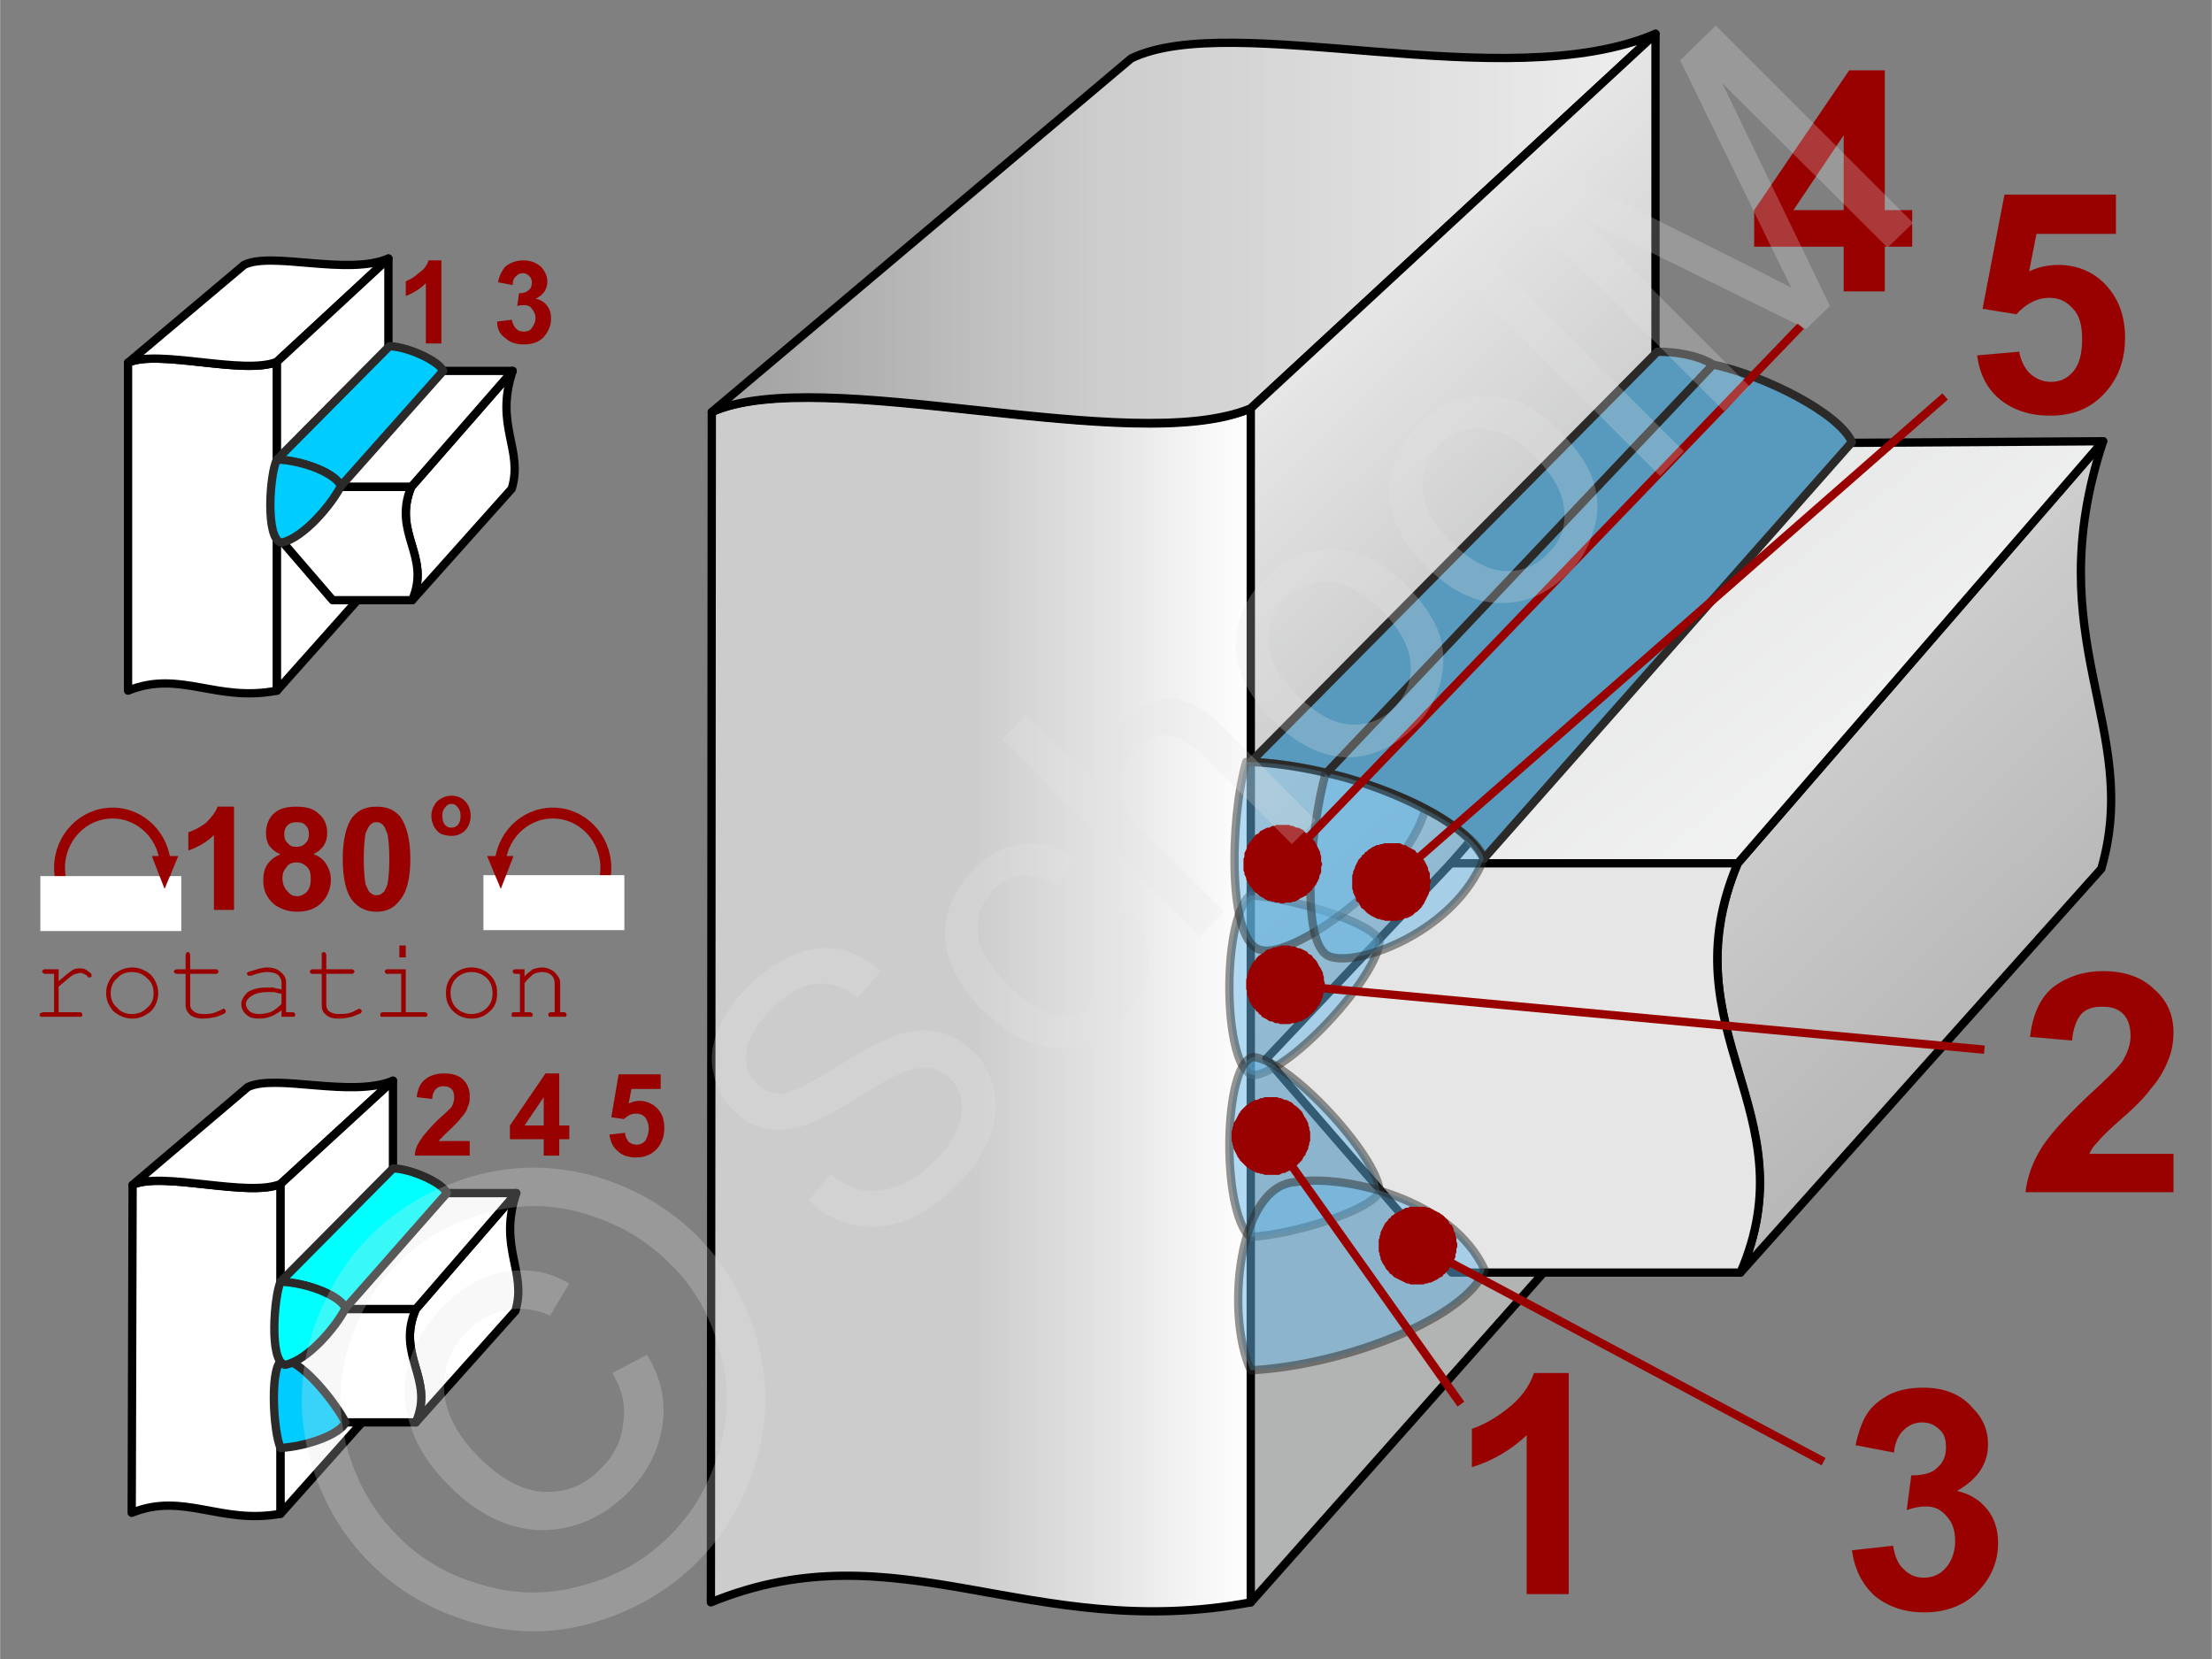<svg xmlns="http://www.w3.org/2000/svg" width="240px" height="180px" style="shape-rendering:geometricPrecision;text-rendering:geometricPrecision;image-rendering:optimizeQuality;fill-rule:evenodd;clip-rule:evenodd" viewBox="0 0 2421 1816" xmlns:xlink="http://www.w3.org/1999/xlink"><rect x="0" y="0" width="2421" height="1816" fill="#808080" stroke="none"/><defs><clipPath id="id0"><path d="M1369 447l443 -410c-164,70 -463,-27 -574,27l-459 387c119,-54 459,50 590,-4z"/></clipPath><linearGradient id="id1" gradientUnits="userSpaceOnUse" x1="1875.57" y1="814.08" x2="1253.26" y2="178.962"><stop offset="0" style="stop-opacity:1;stop-color:#b2b3b3"/><stop offset="1" style="stop-opacity:1;stop-color:#fefefe"/></linearGradient><linearGradient id="id2" gradientUnits="userSpaceOnUse" x1="1368.6" y1="767.781" x2="1063.35" y2="767.781"><stop offset="0" style="stop-opacity:1;stop-color:white"/><stop offset="0.471" style="stop-opacity:1;stop-color:#e6e6e6"/><stop offset="1" style="stop-opacity:1;stop-color:#ccc"/></linearGradient><linearGradient id="id3" gradientUnits="userSpaceOnUse" x1="1624.82" y1="214.251" x2="2331.3" y2="1113.19"><stop offset="0" style="stop-opacity:1;stop-color:#d9dada"/><stop offset="1" style="stop-opacity:1;stop-color:#fefefe"/></linearGradient><linearGradient id="id4" gradientUnits="userSpaceOnUse" x1="1796.23" y1="429.885" x2="2669.94" y2="1326.81"><stop offset="0" style="stop-opacity:1;stop-color:#e6e6e6"/><stop offset="1" style="stop-opacity:1;stop-color:#999"/></linearGradient></defs><g id="Ebene_x0020_1"><g id="_776445992"><g><g><path d="M140 397l0 359c57,-23 96,13 163,0l0 -360c-35,15 -130,-14 -163,1z" style="fill:#fff;stroke:#000;stroke-width:9.078;stroke-linejoin:round"/><path d="M303 396l122 -113c-45,19 -128,-8 -158,7l-127 107c33,-15 127,14 163,-1z" style="fill:#fff;stroke:#000;stroke-width:9.078;stroke-linejoin:round"/><polygon points="303,756 303,396 425,283 425,619" style="fill:#fff;stroke:#000;stroke-width:9.078;stroke-linejoin:round"/></g><g><path d="M450 533l111 -127c-20,60 12,86 -1,129l-109 122c21,-48 -22,-72 -1,-124z" style="fill:#fff;stroke:#000;stroke-width:9.078;stroke-linejoin:round"/><polygon points="363,533 450,533 561,406 474,406" style="fill:#fff;stroke:#000;stroke-width:9.078;stroke-linejoin:round"/><path d="M451 657l-87 0 -56 -65 55 -59 87 0c-21,51 22,75 1,124z" style="fill:#fff;stroke:#000;stroke-width:9.078;stroke-linejoin:round"/></g></g><g><g><path d="M145 1297l-1 359c57,-23 97,13 163,1l0 -361c-34,15 -129,-14 -162,1z" style="fill:#fff;stroke:#000;stroke-width:9.078;stroke-linejoin:round"/><path d="M307 1296l123 -113c-46,19 -128,-8 -159,7l-126 107c32,-15 126,14 162,-1z" style="fill:#fff;stroke:#000;stroke-width:9.078;stroke-linejoin:round"/><polygon points="307,1657 307,1296 430,1183 430,1519" style="fill:#fff;stroke:#000;stroke-width:9.078;stroke-linejoin:round"/></g><g><path d="M455 1433l110 -127c-20,60 12,86 -1,129l-109 122c21,-48 -22,-72 0,-124z" style="fill:#fff;stroke:#000;stroke-width:9.078;stroke-linejoin:round"/><polygon points="368,1433 455,1433 565,1306 478,1306" style="fill:#fff;stroke:#000;stroke-width:9.078;stroke-linejoin:round"/><path d="M455 1557l-87 0 -56 -65 56 -59 87 0c-22,51 21,76 0,124z" style="fill:#fff;stroke:#000;stroke-width:9.078;stroke-linejoin:round"/></g></g><path d="M373 532c-8,-17 -48,-28 -70,-29l123 -124c18,0 53,15 59,27l-112 126z" style="fill:#0cf;stroke:#2b2a29;stroke-width:9.078;stroke-linecap:round;stroke-linejoin:round"/><path d="M378 1432c-9,-17 -48,-28 -71,-29l123 -124c18,0 54,15 59,27l-111 126z" style="fill:#0ff;stroke:#2b2a29;stroke-width:9.078;stroke-linecap:round;stroke-linejoin:round"/><path d="M378 1557c-6,13 -41,26 -71,28 -8,-16 -13,-96 4,-97 22,4 57,49 67,69z" style="fill:#0cf;stroke:#2b2a29;stroke-width:9.078;stroke-linecap:round;stroke-linejoin:round"/><path d="M373 532c-5,-13 -40,-28 -70,-29 -8,15 -13,88 5,91 24,-5 55,-42 65,-62z" style="fill:#0cf;stroke:#2b2a29;stroke-width:9.078;stroke-linecap:round;stroke-linejoin:round"/><path d="M378 1432c-5,-13 -41,-28 -71,-29 -7,15 -13,88 5,91 25,-5 56,-42 66,-62z" style="fill:#0ff;stroke:#2b2a29;stroke-width:9.078;stroke-linecap:round;stroke-linejoin:round"/><path d="M483 376l-17 0 0 -66c-6,6 -14,11 -22,14l0 -16c4,-2 9,-4 14,-9 6,-4 9,-8 11,-14l14 0 0 91z" style="fill:#900;fill-rule:nonzero"/><path id="1" d="M544 352l16 -2c1,4 2,7 5,10 2,2 5,3 8,3 4,0 7,-1 9,-4 2,-3 4,-6 4,-11 0,-4 -2,-8 -4,-10 -2,-3 -5,-4 -8,-4 -3,0 -5,0 -8,1l2 -14c4,0 8,-1 10,-3 3,-2 4,-5 4,-9 0,-3 -1,-5 -3,-7 -2,-2 -4,-3 -7,-3 -3,0 -5,1 -8,4 -2,2 -3,5 -3,9l-16 -3c1,-6 3,-10 5,-13 2,-4 5,-6 9,-8 4,-2 9,-3 14,-3 8,0 15,3 20,8 4,5 6,10 6,15 0,8 -4,15 -13,19 6,1 10,4 13,8 3,4 4,8 4,14 0,8 -3,14 -8,20 -6,6 -13,8 -22,8 -8,0 -15,-2 -20,-7 -6,-4 -9,-10 -9,-18z" style="fill:#900;fill-rule:nonzero"/><path d="M514 1249l0 16 -60 0c0,-6 2,-11 6,-17 3,-5 10,-13 19,-22 8,-7 13,-12 15,-14 2,-4 3,-7 3,-11 0,-4 -1,-7 -3,-9 -2,-2 -5,-3 -9,-3 -3,0 -6,1 -8,3 -2,2 -4,6 -4,11l-17 -2c1,-9 4,-16 10,-20 5,-4 12,-6 20,-6 9,0 16,2 21,7 5,5 7,11 7,18 0,4 0,8 -2,11 -1,4 -3,8 -7,12 -2,3 -6,7 -11,12 -5,5 -9,8 -10,10 -2,1 -3,3 -4,4l34 0z" style="fill:#900;fill-rule:nonzero"/><path id="1" d="M595 1265l0 -18 -37 0 0 -15 39 -57 15 0 0 57 11 0 0 15 -11 0 0 18 -17 0zm0 -33l0 -31 -21 31 21 0z" style="fill:#900;fill-rule:nonzero"/><path id="2" d="M667 1242l17 -2c0,4 2,7 4,10 3,2 5,3 9,3 3,0 6,-1 9,-4 2,-3 4,-8 4,-14 0,-5 -2,-9 -4,-12 -3,-3 -6,-4 -10,-4 -5,0 -9,2 -13,6l-14 -2 8 -47 46 0 0 16 -32 0 -3 16c4,-2 8,-3 12,-3 7,0 14,3 19,8 6,6 8,13 8,22 0,8 -2,14 -6,20 -6,8 -14,12 -25,12 -8,0 -15,-2 -20,-7 -5,-4 -8,-10 -9,-18z" style="fill:#900;fill-rule:nonzero"/><path d="M256 996l-22 0 0 -82c-8,8 -17,13 -28,17l0 -20c6,-2 12,-5 19,-10 6,-6 11,-12 13,-18l18 0 0 113z" style="fill:#900;fill-rule:nonzero"/><path id="1" d="M307 935c-6,-2 -10,-6 -13,-10 -2,-4 -3,-8 -3,-13 0,-9 3,-16 8,-21 6,-6 15,-8 25,-8 11,0 19,2 25,8 6,5 9,12 9,21 0,5 -1,9 -4,14 -3,4 -7,7 -11,9 6,2 11,6 14,11 3,5 5,10 5,17 0,10 -4,19 -10,25 -7,7 -16,10 -27,10 -10,0 -18,-3 -25,-8 -8,-7 -12,-15 -12,-26 0,-7 1,-12 4,-17 3,-5 8,-9 15,-12zm4 -22c0,4 1,8 4,10 2,3 5,4 9,4 4,0 8,-1 10,-4 3,-2 4,-6 4,-10 0,-4 -1,-7 -4,-10 -2,-2 -5,-3 -9,-3 -5,0 -8,1 -10,3 -3,3 -4,6 -4,10zm-2 48c0,6 2,11 5,14 3,4 6,6 11,6 4,0 8,-2 11,-5 3,-4 4,-8 4,-14 0,-6 -1,-10 -4,-13 -3,-3 -7,-5 -11,-5 -6,0 -10,2 -12,6 -3,3 -4,7 -4,11z" style="fill:#900;fill-rule:nonzero"/><path id="2" d="M412 883c11,0 19,3 26,11 7,10 11,25 11,46 0,22 -4,37 -12,46 -6,8 -14,12 -25,12 -11,0 -20,-4 -27,-13 -6,-8 -10,-23 -10,-45 0,-21 4,-37 11,-46 7,-8 15,-11 26,-11zm0 17c-3,0 -5,1 -7,3 -2,2 -3,5 -5,9 -1,6 -2,15 -2,28 0,13 1,23 2,28 2,4 3,8 5,9 2,2 4,3 7,3 3,0 5,-1 7,-3 2,-1 3,-4 5,-9 1,-5 2,-15 2,-28 0,-13 -1,-22 -2,-27 -2,-5 -3,-8 -5,-10 -2,-2 -4,-3 -7,-3z" style="fill:#900;fill-rule:nonzero"/><path d="M472 893c0,-4 1,-8 3,-11 2,-4 4,-6 8,-8 3,-2 7,-3 11,-3 6,0 11,2 15,6 4,4 6,10 6,16 0,6 -2,12 -6,16 -4,4 -9,6 -15,6 -4,0 -8,-1 -11,-2 -4,-2 -6,-5 -8,-8 -2,-4 -3,-8 -3,-12zm12 0c0,4 1,8 3,10 2,2 4,3 7,3 3,0 5,-1 7,-3 2,-2 3,-6 3,-10 0,-4 -1,-7 -3,-9 -2,-3 -4,-4 -7,-4 -3,0 -5,1 -7,4 -2,2 -3,5 -3,9z" style="fill:#900;fill-rule:nonzero"/><path d="M64 1061l0 13c7,-6 12,-10 15,-12 3,-2 6,-2 9,-2 3,0 6,1 8,3 3,2 4,3 4,4 0,1 0,2 0,2 -1,1 -2,1 -2,1 -1,0 -1,0 -1,0 -1,0 -1,-1 -2,-2 -1,-1 -3,-2 -4,-2 -1,-1 -2,-1 -3,-1 -2,0 -5,1 -8,2 -3,2 -8,6 -16,13l0 28 22 0c2,0 3,0 3,1 1,0 1,1 1,2 0,0 0,1 -1,2 0,0 -1,0 -3,0l-39 0c-1,0 -2,0 -3,0 0,-1 -1,-2 -1,-2 0,-1 1,-2 1,-2 1,0 2,-1 3,-1l12 0 0 -42 -9 0c-2,0 -2,0 -3,-1 -1,0 -1,-1 -1,-2 0,0 0,-1 1,-1 0,-1 1,-1 3,-1l14 0z" style="fill:#900;fill-rule:nonzero"/><path id="1" d="M173 1087c0,8 -3,15 -8,20 -6,5 -13,8 -20,8 -8,0 -15,-3 -21,-8 -5,-6 -8,-12 -8,-20 0,-8 3,-14 8,-20 6,-5 13,-8 21,-8 7,0 14,3 20,8 5,6 8,12 8,20zm-5 0c0,-6 -2,-12 -7,-16 -5,-5 -10,-7 -17,-7 -6,0 -12,2 -16,7 -5,4 -7,10 -7,16 0,6 2,12 7,16 4,5 10,7 16,7 7,0 12,-2 17,-7 5,-4 7,-9 7,-16z" style="fill:#900;fill-rule:nonzero"/><path id="2" d="M208 1061l28 0c1,0 2,0 2,1 1,0 1,1 1,1 0,1 0,2 -1,2 0,1 -1,1 -2,1l-28 0 0 34c0,3 1,5 4,7 2,2 6,3 10,3 4,0 7,0 11,-1 4,-1 7,-3 10,-4 0,0 1,-1 2,-1 0,0 1,1 1,1 1,1 1,1 1,2 0,0 0,1 -1,2 -1,1 -4,2 -9,4 -5,1 -10,2 -15,2 -5,0 -10,-1 -14,-4 -3,-3 -5,-6 -5,-11l0 -34 -9 0c-1,0 -2,0 -3,-1 0,0 -1,-1 -1,-2 0,0 1,-1 1,-1 1,-1 2,-1 3,-1l9 0 0 -15c0,-1 0,-2 1,-3 0,0 1,-1 2,-1 0,0 1,1 1,1 1,1 1,2 1,3l0 15z" style="fill:#900;fill-rule:nonzero"/><path id="3" d="M308 1113l0 -7c-8,6 -16,9 -24,9 -6,0 -11,-1 -14,-4 -4,-3 -6,-7 -6,-12 0,-5 3,-9 7,-13 5,-3 11,-5 20,-5 2,0 5,0 8,0 2,1 5,1 9,2l0 -8c0,-3 -2,-6 -4,-8 -3,-2 -7,-3 -12,-3 -4,0 -9,1 -17,4 -1,0 -2,0 -2,0 -1,0 -1,0 -2,0 0,-1 -1,-2 -1,-2 0,-1 1,-1 1,-2 1,0 3,-1 7,-2 6,-2 11,-3 14,-3 7,0 12,2 15,5 4,3 6,7 6,11l0 33 7 0c1,0 2,0 2,1 1,0 1,1 1,2 0,0 0,1 -1,2 0,0 -1,0 -2,0l-12 0zm0 -25c-3,-1 -5,-1 -8,-2 -3,0 -5,0 -8,0 -8,0 -14,2 -18,5 -3,2 -5,5 -5,8 0,3 2,6 4,8 3,2 6,3 11,3 4,0 8,-1 12,-2 4,-2 8,-5 12,-9l0 -11z" style="fill:#900;fill-rule:nonzero"/><path id="4" d="M357 1061l27 0c2,0 2,0 3,1 0,0 1,1 1,1 0,1 -1,2 -1,2 -1,1 -1,1 -3,1l-27 0 0 34c0,3 1,5 3,7 3,2 6,3 11,3 3,0 7,0 11,-1 4,-1 7,-3 9,-4 1,0 2,-1 2,-1 1,0 1,1 2,1 0,1 1,1 1,2 0,0 -1,1 -1,2 -2,1 -5,2 -10,4 -5,1 -9,2 -14,2 -6,0 -11,-1 -14,-4 -4,-3 -5,-6 -5,-11l0 -34 -10 0c-1,0 -2,0 -2,-1 -1,0 -1,-1 -1,-2 0,0 0,-1 1,-1 0,-1 1,-1 2,-1l10 0 0 -15c0,-1 0,-2 0,-3 1,0 2,-1 2,-1 1,0 2,1 2,1 1,1 1,2 1,3l0 15z" style="fill:#900;fill-rule:nonzero"/><path id="5" d="M444 1035l0 13 -7 0 0 -13 7 0zm0 26l0 47 20 0c1,0 2,0 3,1 0,0 1,1 1,2 0,0 -1,1 -1,2 -1,0 -2,0 -3,0l-45 0c-1,0 -2,0 -2,0 -1,-1 -1,-2 -1,-2 0,-1 0,-2 1,-2 0,-1 1,-1 2,-1l20 0 0 -42 -14 0c-2,0 -3,0 -3,-1 -1,0 -1,-1 -1,-2 0,0 0,-1 1,-1 0,-1 1,-1 3,-1l19 0z" style="fill:#900;fill-rule:nonzero"/><path id="6" d="M544 1087c0,8 -2,15 -8,20 -5,5 -12,8 -20,8 -8,0 -15,-3 -20,-8 -6,-6 -8,-12 -8,-20 0,-8 2,-14 8,-20 5,-5 12,-8 20,-8 8,0 15,3 20,8 6,6 8,12 8,20zm-5 0c0,-6 -2,-12 -6,-16 -5,-5 -11,-7 -17,-7 -6,0 -12,2 -17,7 -4,4 -6,10 -6,16 0,6 2,12 6,16 5,5 11,7 17,7 6,0 12,-2 17,-7 4,-4 6,-9 6,-16z" style="fill:#900;fill-rule:nonzero"/><path id="7" d="M574 1061l0 8c3,-4 7,-6 9,-8 3,-1 7,-2 10,-2 4,0 7,1 11,3 2,1 4,3 6,6 2,2 3,5 3,8l0 32 4 0c1,0 2,0 2,1 1,0 1,1 1,2 0,0 0,1 -1,2 0,0 -1,0 -2,0l-14 0c-1,0 -2,0 -2,0 -1,-1 -1,-2 -1,-2 0,-1 0,-2 1,-2 0,-1 1,-1 2,-1l4 0 0 -31c0,-4 -1,-7 -3,-9 -3,-3 -7,-4 -11,-4 -3,0 -6,1 -9,2 -2,2 -6,5 -10,10l0 32 5 0c2,0 2,0 3,1 1,0 1,1 1,2 0,0 0,1 -1,2 -1,0 -1,0 -3,0l-16 0c-1,0 -2,0 -3,0 0,-1 0,-2 0,-2 0,-1 0,-2 0,-2 1,-1 2,-1 3,-1l6 0 0 -42 -4 0c-2,0 -3,0 -3,-1 -1,0 -1,-1 -1,-2 0,0 0,-1 1,-1 0,-1 1,-1 3,-1l9 0z" style="fill:#900;fill-rule:nonzero"/><g><ellipse cx="123" cy="950" rx="58" ry="60" style="fill:none;stroke:#900;stroke-width:11.913"/><rect x="44" y="959" width="154.261" height="60.148" style="fill:#fff"/><polygon points="180,973 166,937 195,937" style="fill:#900"/></g><g><ellipse cx="605" cy="950" rx="58" ry="60" style="fill:none;stroke:#900;stroke-width:11.913"/><rect x="529" y="958" width="154.261" height="60.148" style="fill:#fff"/><polygon points="548,973 562,937 533,937" style="fill:#900"/></g><g><path d="M779 451l-1 1303c205,-84 349,45 591,0l0 -1307c-126,55 -471,-49 -590,4z" style="fill:url(#id2);stroke:#000;stroke-width:9.078;stroke-linejoin:round"/><g><g style="clip-path:url(#id0)"><polygon points="1812,501 1812,501 1812,10 1812,10" style="fill:#eee"/><polygon id="1" points="1815,501 1807,501 1807,10 1815,10" style="fill:#eee"/><polygon id="2" points="1809,501 1801,501 1801,10 1809,10" style="fill:#eee"/><polygon id="3" points="1804,501 1796,501 1796,10 1804,10" style="fill:#eee"/><polygon id="4" points="1799,501 1791,501 1791,10 1799,10" style="fill:#ededed"/><polygon id="5" points="1793,501 1786,501 1786,10 1793,10" style="fill:#ededed"/><polygon id="6" points="1788,501 1780,501 1780,10 1788,10" style="fill:#ededed"/><polygon id="7" points="1783,501 1775,501 1775,10 1783,10" style="fill:#ececec"/><polygon id="8" points="1778,501 1770,501 1770,10 1778,10" style="fill:#ececec"/><polygon id="9" points="1772,501 1764,501 1764,10 1772,10" style="fill:#ececec"/><polygon id="10" points="1767,501 1759,501 1759,10 1767,10" style="fill:#ececec"/><polygon id="11" points="1762,501 1754,501 1754,10 1762,10" style="fill:#ebebeb"/><polygon id="12" points="1756,501 1748,501 1748,10 1756,10" style="fill:#ebebeb"/><polygon id="13" points="1751,501 1743,501 1743,10 1751,10" style="fill:#ebebeb"/><polygon id="14" points="1746,501 1738,501 1738,10 1746,10" style="fill:#eaeaea"/><polygon id="15" points="1740,501 1732,501 1732,10 1740,10" style="fill:#eaeaea"/><polygon id="16" points="1735,501 1727,501 1727,10 1735,10" style="fill:#eaeaea"/><polygon id="17" points="1730,501 1722,501 1722,10 1730,10" style="fill:#e9e9e9"/><polygon id="18" points="1724,501 1716,501 1716,10 1724,10" style="fill:#e9e9e9"/><polygon id="19" points="1719,501 1711,501 1711,10 1719,10" style="fill:#e9e9e9"/><polygon id="20" points="1714,501 1706,501 1706,10 1714,10" style="fill:#e9e9e9"/><polygon id="21" points="1708,501 1700,501 1700,10 1708,10" style="fill:#e8e8e8"/><polygon id="22" points="1703,501 1695,501 1695,10 1703,10" style="fill:#e8e8e8"/><polygon id="23" points="1698,501 1690,501 1690,10 1698,10" style="fill:#e8e8e8"/><polygon id="24" points="1692,501 1684,501 1684,10 1692,10" style="fill:#e7e7e7"/><polygon id="25" points="1687,501 1679,501 1679,10 1687,10" style="fill:#e7e7e7"/><polygon id="26" points="1682,501 1674,501 1674,10 1682,10" style="fill:#e7e7e7"/><polygon id="27" points="1676,501 1668,501 1668,10 1676,10" style="fill:#e7e7e7"/><polygon id="28" points="1671,501 1663,501 1663,10 1671,10" style="fill:#e6e6e6"/><polygon id="29" points="1666,501 1658,501 1658,10 1666,10" style="fill:#e6e6e6"/><polygon id="30" points="1660,501 1652,501 1652,10 1660,10" style="fill:#e6e6e6"/><polygon id="31" points="1655,501 1647,501 1647,10 1655,10" style="fill:#e5e5e5"/><polygon id="32" points="1650,501 1642,501 1642,10 1650,10" style="fill:#e5e5e5"/><polygon id="33" points="1644,501 1636,501 1636,10 1644,10" style="fill:#e5e5e5"/><polygon id="34" points="1639,501 1631,501 1631,10 1639,10" style="fill:#e4e4e4"/><polygon id="35" points="1634,501 1626,501 1626,10 1634,10" style="fill:#e4e4e4"/><polygon id="36" points="1628,501 1620,501 1620,10 1628,10" style="fill:#e4e4e4"/><polygon id="37" points="1623,501 1615,501 1615,10 1623,10" style="fill:#e4e4e4"/><polygon id="38" points="1618,501 1610,501 1610,10 1618,10" style="fill:#e3e3e3"/><polygon id="39" points="1612,501 1604,501 1604,10 1612,10" style="fill:#e3e3e3"/><polygon id="40" points="1607,501 1599,501 1599,10 1607,10" style="fill:#e3e3e3"/><polygon id="41" points="1602,501 1594,501 1594,10 1602,10" style="fill:#e2e2e2"/><polygon id="42" points="1596,501 1588,501 1588,10 1596,10" style="fill:#e2e2e2"/><polygon id="43" points="1591,501 1583,501 1583,10 1591,10" style="fill:#e2e2e2"/><polygon id="44" points="1586,501 1578,501 1578,10 1586,10" style="fill:#e2e2e2"/><polygon id="45" points="1580,501 1572,501 1572,10 1580,10" style="fill:#e1e1e1"/><polygon id="46" points="1575,501 1567,501 1567,10 1575,10" style="fill:#e1e1e1"/><polygon id="47" points="1570,501 1562,501 1562,10 1570,10" style="fill:#e1e1e1"/><polygon id="48" points="1564,501 1556,501 1556,10 1564,10" style="fill:#e0e0e0"/><polygon id="49" points="1559,501 1551,501 1551,10 1559,10" style="fill:#e0e0e0"/><polygon id="50" points="1554,501 1546,501 1546,10 1554,10" style="fill:#e0e0e0"/><polygon id="51" points="1548,501 1540,501 1540,10 1548,10" style="fill:#dfdfdf"/><polygon id="52" points="1543,501 1535,501 1535,10 1543,10" style="fill:#dfdfdf"/><polygon id="53" points="1538,501 1530,501 1530,10 1538,10" style="fill:#dfdfdf"/><polygon id="54" points="1532,501 1524,501 1524,10 1532,10" style="fill:#dfdfdf"/><polygon id="55" points="1527,501 1519,501 1519,10 1527,10" style="fill:#dedede"/><polygon id="56" points="1522,501 1514,501 1514,10 1522,10" style="fill:#dedede"/><polygon id="57" points="1516,501 1508,501 1508,10 1516,10" style="fill:#dedede"/><polygon id="58" points="1511,501 1503,501 1503,10 1511,10" style="fill:#ddd"/><polygon id="59" points="1506,501 1498,501 1498,10 1506,10" style="fill:#ddd"/><polygon id="60" points="1500,501 1492,501 1492,10 1500,10" style="fill:#ddd"/><polygon id="61" points="1495,501 1487,501 1487,10 1495,10" style="fill:#dcdcdc"/><polygon id="62" points="1490,501 1482,501 1482,10 1490,10" style="fill:#dcdcdc"/><polygon id="63" points="1484,501 1476,501 1476,10 1484,10" style="fill:#dcdcdc"/><polygon id="64" points="1479,501 1471,501 1471,10 1479,10" style="fill:#dcdcdc"/><polygon id="65" points="1474,501 1466,501 1466,10 1474,10" style="fill:#dbdbdb"/><polygon id="66" points="1468,501 1460,501 1460,10 1468,10" style="fill:#dbdbdb"/><polygon id="67" points="1463,501 1455,501 1455,10 1463,10" style="fill:#dbdbdb"/><polygon id="68" points="1458,501 1450,501 1450,10 1458,10" style="fill:#dadada"/><polygon id="69" points="1452,501 1444,501 1444,10 1452,10" style="fill:#dadada"/><polygon id="70" points="1447,501 1439,501 1439,10 1447,10" style="fill:#dadada"/><polygon id="71" points="1442,501 1434,501 1434,10 1442,10" style="fill:#dadada"/><polygon id="72" points="1436,501 1428,501 1428,10 1436,10" style="fill:#d9d9d9"/><polygon id="73" points="1431,501 1423,501 1423,10 1431,10" style="fill:#d9d9d9"/><polygon id="74" points="1426,501 1418,501 1418,10 1426,10" style="fill:#d9d9d9"/><polygon id="75" points="1420,501 1412,501 1412,10 1420,10" style="fill:#d8d8d8"/><polygon id="76" points="1415,501 1407,501 1407,10 1415,10" style="fill:#d8d8d8"/><polygon id="77" points="1410,501 1402,501 1402,10 1410,10" style="fill:#d8d8d8"/><polygon id="78" points="1404,501 1396,501 1396,10 1404,10" style="fill:#d7d7d7"/><polygon id="79" points="1399,501 1391,501 1391,10 1399,10" style="fill:#d7d7d7"/><polygon id="80" points="1394,501 1386,501 1386,10 1394,10" style="fill:#d7d7d7"/><polygon id="81" points="1388,501 1380,501 1380,10 1388,10" style="fill:#d7d7d7"/><polygon id="82" points="1383,501 1375,501 1375,10 1383,10" style="fill:#d6d6d6"/><polygon id="83" points="1378,501 1370,501 1370,10 1378,10" style="fill:#d6d6d6"/><polygon id="84" points="1372,501 1364,501 1364,10 1372,10" style="fill:#d6d6d6"/><polygon id="85" points="1367,501 1359,501 1359,10 1367,10" style="fill:#d5d5d5"/><polygon id="86" points="1362,501 1354,501 1354,10 1362,10" style="fill:#d5d5d5"/><polygon id="87" points="1356,501 1348,501 1348,10 1356,10" style="fill:#d5d5d5"/><polygon id="88" points="1351,501 1343,501 1343,10 1351,10" style="fill:#d5d5d5"/><polygon id="89" points="1346,501 1338,501 1338,10 1346,10" style="fill:#d4d4d4"/><polygon id="90" points="1340,501 1332,501 1332,10 1340,10" style="fill:#d4d4d4"/><polygon id="91" points="1335,501 1327,501 1327,10 1335,10" style="fill:#d4d4d4"/><polygon id="92" points="1330,501 1322,501 1322,10 1330,10" style="fill:#d3d3d3"/><polygon id="93" points="1324,501 1316,501 1316,10 1324,10" style="fill:#d3d3d3"/><polygon id="94" points="1319,501 1311,501 1311,10 1319,10" style="fill:#d3d3d3"/><polygon id="95" points="1314,501 1306,501 1306,10 1314,10" style="fill:#d2d2d2"/><polygon id="96" points="1308,501 1300,501 1300,10 1308,10" style="fill:#d2d2d2"/><polygon id="97" points="1303,501 1295,501 1295,10 1303,10" style="fill:#d2d2d2"/><polygon id="98" points="1298,501 1290,501 1290,10 1298,10" style="fill:#d2d2d2"/><polygon id="99" points="1292,501 1284,501 1284,10 1292,10" style="fill:#d1d1d1"/><polygon id="100" points="1287,501 1279,501 1279,10 1287,10" style="fill:#d1d1d1"/><polygon id="101" points="1282,501 1274,501 1274,10 1282,10" style="fill:#d1d1d1"/><polygon id="102" points="1276,501 1268,501 1268,10 1276,10" style="fill:#d0d0d0"/><polygon id="103" points="1271,501 1263,501 1263,10 1271,10" style="fill:#d0d0d0"/><polygon id="104" points="1266,501 1258,501 1258,10 1266,10" style="fill:#d0d0d0"/><polygon id="105" points="1260,501 1252,501 1252,10 1260,10" style="fill:#d0d0d0"/><polygon id="106" points="1255,501 1247,501 1247,10 1255,10" style="fill:#cfcfcf"/><polygon id="107" points="1250,501 1242,501 1242,10 1250,10" style="fill:#cfcfcf"/><polygon id="108" points="1244,501 1236,501 1236,10 1244,10" style="fill:#cfcfcf"/><polygon id="109" points="1239,501 1231,501 1231,10 1239,10" style="fill:#cecece"/><polygon id="110" points="1234,501 1226,501 1226,10 1234,10" style="fill:#cecece"/><polygon id="111" points="1228,501 1221,501 1221,10 1228,10" style="fill:#cecece"/><polygon id="112" points="1223,501 1215,501 1215,10 1223,10" style="fill:#cdcdcd"/><polygon id="113" points="1218,501 1210,501 1210,10 1218,10" style="fill:#cdcdcd"/><polygon id="114" points="1213,501 1205,501 1205,10 1213,10" style="fill:#cdcdcd"/><polygon id="115" points="1207,501 1199,501 1199,10 1207,10" style="fill:#cdcdcd"/><polygon id="116" points="1202,501 1194,501 1194,10 1202,10" style="fill:#ccc"/><polygon id="117" points="1197,501 1189,501 1189,10 1197,10" style="fill:#ccc"/><polygon id="118" points="1191,501 1183,501 1183,10 1191,10" style="fill:#cbcbcb"/><polygon id="119" points="1186,501 1178,501 1178,10 1186,10" style="fill:#cbcbcb"/><polygon id="120" points="1181,501 1173,501 1173,10 1181,10" style="fill:#cacaca"/><polygon id="121" points="1175,501 1167,501 1167,10 1175,10" style="fill:#cacaca"/><polygon id="122" points="1170,501 1162,501 1162,10 1170,10" style="fill:#c9c9c9"/><polygon id="123" points="1165,501 1157,501 1157,10 1165,10" style="fill:#c9c9c9"/><polygon id="124" points="1159,501 1151,501 1151,10 1159,10" style="fill:#c8c8c8"/><polygon id="125" points="1154,501 1146,501 1146,10 1154,10" style="fill:#c7c7c7"/><polygon id="126" points="1149,501 1141,501 1141,10 1149,10" style="fill:#c7c7c7"/><polygon id="127" points="1143,501 1135,501 1135,10 1143,10" style="fill:#c6c6c6"/><polygon id="128" points="1138,501 1130,501 1130,10 1138,10" style="fill:#c6c6c6"/><polygon id="129" points="1133,501 1125,501 1125,10 1133,10" style="fill:#c5c5c5"/><polygon id="130" points="1127,501 1119,501 1119,10 1127,10" style="fill:#c5c5c5"/><polygon id="131" points="1122,501 1114,501 1114,10 1122,10" style="fill:#c4c4c4"/><polygon id="132" points="1117,501 1109,501 1109,10 1117,10" style="fill:#c3c3c3"/><polygon id="133" points="1111,501 1103,501 1103,10 1111,10" style="fill:#c3c3c3"/><polygon id="134" points="1106,501 1098,501 1098,10 1106,10" style="fill:#c2c2c2"/><polygon id="135" points="1101,501 1093,501 1093,10 1101,10" style="fill:#c2c2c2"/><polygon id="136" points="1095,501 1087,501 1087,10 1095,10" style="fill:#c1c1c1"/><polygon id="137" points="1090,501 1082,501 1082,10 1090,10" style="fill:#c1c1c1"/><polygon id="138" points="1085,501 1077,501 1077,10 1085,10" style="fill:silver"/><polygon id="139" points="1079,501 1071,501 1071,10 1079,10" style="fill:#bfbfbf"/><polygon id="140" points="1074,501 1066,501 1066,10 1074,10" style="fill:#bfbfbf"/><polygon id="141" points="1069,501 1061,501 1061,10 1069,10" style="fill:#bebebe"/><polygon id="142" points="1063,501 1055,501 1055,10 1063,10" style="fill:#bebebe"/><polygon id="143" points="1058,501 1050,501 1050,10 1058,10" style="fill:#bdbdbd"/><polygon id="144" points="1053,501 1045,501 1045,10 1053,10" style="fill:#bcbcbc"/><polygon id="145" points="1047,501 1039,501 1039,10 1047,10" style="fill:#bcbcbc"/><polygon id="146" points="1042,501 1034,501 1034,10 1042,10" style="fill:#bbb"/><polygon id="147" points="1037,501 1029,501 1029,10 1037,10" style="fill:#bbb"/><polygon id="148" points="1031,501 1023,501 1023,10 1031,10" style="fill:#bababa"/><polygon id="149" points="1026,501 1018,501 1018,10 1026,10" style="fill:#bababa"/><polygon id="150" points="1021,501 1013,501 1013,10 1021,10" style="fill:#b9b9b9"/><polygon id="151" points="1015,501 1007,501 1007,10 1015,10" style="fill:#b8b8b8"/><polygon id="152" points="1010,501 1002,501 1002,10 1010,10" style="fill:#b8b8b8"/><polygon id="153" points="1005,501 997,501 997,10 1005,10" style="fill:#b7b7b7"/><polygon id="154" points="999,501 991,501 991,10 999,10" style="fill:#b7b7b7"/><polygon id="155" points="994,501 986,501 986,10 994,10" style="fill:#b6b6b6"/><polygon id="156" points="989,501 981,501 981,10 989,10" style="fill:#b6b6b6"/><polygon id="157" points="983,501 975,501 975,10 983,10" style="fill:#b5b5b5"/><polygon id="158" points="978,501 970,501 970,10 978,10" style="fill:#b4b4b4"/><polygon id="159" points="973,501 965,501 965,10 973,10" style="fill:#b4b4b4"/><polygon id="160" points="967,501 959,501 959,10 967,10" style="fill:#b3b3b3"/><polygon id="161" points="962,501 954,501 954,10 962,10" style="fill:#b3b3b3"/><polygon id="162" points="957,501 949,501 949,10 957,10" style="fill:#b2b2b2"/><polygon id="163" points="951,501 943,501 943,10 951,10" style="fill:#b2b2b2"/><polygon id="164" points="946,501 938,501 938,10 946,10" style="fill:#b1b1b1"/><polygon id="165" points="941,501 933,501 933,10 941,10" style="fill:#b0b0b0"/><polygon id="166" points="935,501 927,501 927,10 935,10" style="fill:#b0b0b0"/><polygon id="167" points="930,501 922,501 922,10 930,10" style="fill:#afafaf"/><polygon id="168" points="925,501 917,501 917,10 925,10" style="fill:#afafaf"/><polygon id="169" points="919,501 911,501 911,10 919,10" style="fill:#aeaeae"/><polygon id="170" points="914,501 906,501 906,10 914,10" style="fill:#aeaeae"/><polygon id="171" points="909,501 901,501 901,10 909,10" style="fill:#adadad"/><polygon id="172" points="903,501 895,501 895,10 903,10" style="fill:#acacac"/><polygon id="173" points="898,501 890,501 890,10 898,10" style="fill:#acacac"/><polygon id="174" points="893,501 885,501 885,10 893,10" style="fill:#ababab"/><polygon id="175" points="887,501 879,501 879,10 887,10" style="fill:#ababab"/><polygon id="176" points="882,501 874,501 874,10 882,10" style="fill:#aaa"/><polygon id="177" points="877,501 869,501 869,10 877,10" style="fill:#aaa"/><polygon id="178" points="871,501 863,501 863,10 871,10" style="fill:#a9a9a9"/><polygon id="179" points="866,501 858,501 858,10 866,10" style="fill:#a8a8a8"/><polygon id="180" points="861,501 853,501 853,10 861,10" style="fill:#a8a8a8"/><polygon id="181" points="855,501 847,501 847,10 855,10" style="fill:#a7a7a7"/><polygon id="182" points="850,501 842,501 842,10 850,10" style="fill:#a7a7a7"/><polygon id="183" points="845,501 837,501 837,10 845,10" style="fill:#a6a6a6"/><polygon id="184" points="839,501 831,501 831,10 839,10" style="fill:#a6a6a6"/><polygon id="185" points="834,501 826,501 826,10 834,10" style="fill:#a5a5a5"/><polygon id="186" points="829,501 821,501 821,10 829,10" style="fill:#a4a4a4"/><polygon id="187" points="823,501 815,501 815,10 823,10" style="fill:#a4a4a4"/><polygon id="188" points="818,501 810,501 810,10 818,10" style="fill:#a3a3a3"/><polygon id="189" points="813,501 805,501 805,10 813,10" style="fill:#a3a3a3"/><polygon id="190" points="807,501 799,501 799,10 807,10" style="fill:#a2a2a2"/><polygon id="191" points="802,501 794,501 794,10 802,10" style="fill:#a2a2a2"/><polygon id="192" points="797,501 789,501 789,10 797,10" style="fill:#a1a1a1"/><polygon id="193" points="791,501 783,501 783,10 791,10" style="fill:#a0a0a0"/><polygon id="194" points="786,501 778,501 778,10 786,10" style="fill:#a0a0a0"/><polygon id="195" points="781,501 779,501 779,10 781,10" style="fill:#9f9f9f"/></g><path id="196" d="M1369 447l443 -410c-164,70 -463,-27 -574,27l-459 387c119,-54 459,50 590,-4z" style="fill:none;stroke:#000;stroke-width:9.078;stroke-linejoin:round"/></g><polygon points="1369,1754 1369,447 1812,37 1812,1255" style="fill:url(#id1);stroke:#000;stroke-width:9.078;stroke-linejoin:round"/></g><g id="_776448944"><path d="M1902 945l400 -462c-72,218 43,313 -2,468l-395 442c75,-174 -80,-262 -3,-448z" style="fill:url(#id4);stroke:#000;stroke-width:9.078;stroke-linejoin:round"/><polygon points="1588,945 1902,945 2302,483 1987,485" style="fill:url(#id3);stroke:#000;stroke-width:9.078;stroke-linejoin:round"/><path d="M1905 1393l-316 0 -203 -234 202 -214 314 0c-78,183 79,273 3,448z" style="fill:#e6e6e6;stroke:#000;stroke-width:9.078;stroke-linejoin:round"/></g><path d="M1624 940c-32,-61 -174,-103 -255,-106l445 -449c18,0 43,3 61,14 56,12 138,53 152,85l-403 456z" style="fill:#579abe;stroke:#2b2a29;stroke-width:9.078;stroke-linecap:round;stroke-linejoin:round"/><path d="M1510 1030c-8,-21 -97,-47 -142,-50 -32,30 -29,192 4,197 41,-4 136,-108 138,-147z" style="fill:#66b8e8;fill-opacity:.502;stroke:#2b2a29;stroke-width:9.078;stroke-linecap:round;stroke-linejoin:round;stroke-opacity:.502"/><path d="M1510 1304c-8,21 -97,48 -142,50 -32,-30 -29,-192 4,-197 41,5 136,109 138,147z" style="fill:#66b8e8;fill-opacity:.502;stroke:#2b2a29;stroke-width:9.078;stroke-linecap:round;stroke-linejoin:round;stroke-opacity:.502"/><path d="M1560 886c-62,-34 -140,-51 -196,-52 -18,61 -21,201 17,206 33,9 157,-76 179,-154z" style="fill:#66b8e8;fill-opacity:.502;stroke:#2b2a29;stroke-width:9.078;stroke-linecap:round;stroke-linejoin:round;stroke-opacity:.502"/><path d="M1624 940c-9,-36 -118,-84 -173,-94 -17,62 -30,197 8,202 33,8 134,-30 165,-108z" style="fill:#66b8e8;fill-opacity:.502;stroke:#2b2a29;stroke-width:9.078;stroke-linecap:round;stroke-linejoin:round;stroke-opacity:.502"/><path d="M1625 1390c-19,51 -149,104 -256,110 -28,-61 -14,-201 48,-206 54,-9 172,18 208,96z" style="fill:#66b8e8;fill-opacity:.502;stroke:#2b2a29;stroke-width:9.078;stroke-linecap:round;stroke-linejoin:round;stroke-opacity:.502"/><path d="M2379 1263l0 42 -162 0c2,-16 7,-31 16,-46 8,-14 26,-34 51,-58 21,-19 34,-32 39,-39 6,-10 9,-19 9,-28 0,-11 -3,-19 -8,-24 -6,-6 -13,-8 -23,-8 -10,0 -17,2 -23,8 -5,6 -9,16 -10,29l-46 -4c3,-26 12,-44 26,-55 15,-11 33,-17 54,-17 24,0 43,7 56,20 14,12 21,28 21,47 0,11 -2,22 -6,31 -4,10 -10,21 -19,31 -5,7 -15,18 -30,31 -15,13 -24,22 -28,27 -4,4 -7,8 -9,13l92 0z" style="fill:#900;fill-rule:nonzero"/><path d="M2027 1697l45 -5c2,11 5,20 12,26 6,6 13,9 22,9 10,0 18,-4 24,-11 6,-7 10,-17 10,-29 0,-12 -3,-21 -10,-28 -6,-7 -13,-10 -22,-10 -6,0 -13,1 -21,4l5 -38c12,0 22,-2 28,-8 7,-6 10,-13 10,-23 0,-8 -2,-15 -7,-19 -5,-5 -11,-8 -19,-8 -8,0 -15,3 -21,9 -5,5 -9,13 -10,24l-42 -8c3,-14 7,-26 13,-35 6,-9 14,-15 25,-21 11,-5 23,-7 36,-7 23,0 41,7 54,22 12,12 17,25 17,40 0,21 -11,38 -34,51 13,3 24,9 33,20 8,10 12,22 12,37 0,21 -8,39 -23,54 -15,15 -35,22 -58,22 -21,0 -39,-6 -54,-18 -14,-13 -22,-29 -25,-50z" style="fill:#900;fill-rule:nonzero"/><path d="M2018 319l0 -49 -98 0 0 -40 104 -153 39 0 0 153 30 0 0 40 -30 0 0 49 -45 0zm0 -89l0 -82 -55 82 55 0z" style="fill:#900;fill-rule:nonzero"/><path d="M2164 389l46 -4c2,10 6,18 12,24 7,6 14,9 23,9 9,0 17,-3 24,-11 7,-8 10,-20 10,-36 0,-15 -3,-26 -10,-33 -7,-8 -15,-12 -26,-12 -13,0 -25,6 -36,18l-37 -6 24 -125 122 0 0 43 -87 0 -8 41c11,-5 21,-7 32,-7 20,0 38,7 52,22 14,15 21,34 21,58 0,20 -5,38 -17,54 -16,21 -37,31 -65,31 -22,0 -40,-6 -54,-17 -15,-12 -23,-28 -26,-49z" style="fill:#900;fill-rule:nonzero"/><path d="M1717 1745l-46 0 0 -174c-17,16 -37,28 -60,35l0 -42c12,-4 25,-11 39,-22 14,-11 24,-24 29,-39l38 0 0 242z" style="fill:#900;fill-rule:nonzero"/><g><line x1="1599" y1="1537" x2="1391" y2="1244" style="fill:none;fill-rule:nonzero;stroke:#900;stroke-width:9.078"/><polygon id="1" points="1356,1268 1356,1268 1355,1267 1354,1265 1353,1263 1352,1261 1351,1259 1350,1257 1350,1255 1349,1253 1349,1251 1348,1249 1348,1247 1348,1245 1348,1243 1348,1241 1348,1238 1349,1236 1349,1234 1350,1232 1350,1230 1351,1228 1352,1227 1353,1225 1354,1223 1355,1221 1356,1219 1357,1218 1358,1216 1360,1214 1361,1213 1363,1211 1364,1210 1366,1209 1366,1209 1368,1207 1370,1206 1372,1205 1374,1204 1376,1204 1378,1203 1380,1202 1382,1202 1384,1201 1386,1201 1388,1201 1390,1201 1392,1201 1394,1201 1396,1201 1398,1201 1400,1202 1402,1202 1404,1203 1406,1204 1408,1204 1410,1205 1412,1206 1414,1207 1415,1208 1417,1210 1419,1211 1420,1212 1422,1214 1423,1215 1425,1217 1426,1219 1426,1219 1427,1221 1428,1223 1429,1224 1430,1226 1431,1228 1432,1230 1432,1232 1433,1234 1433,1236 1434,1239 1434,1241 1434,1243 1434,1245 1434,1247 1434,1249 1433,1251 1433,1253 1432,1255 1432,1257 1431,1259 1430,1261 1429,1263 1429,1264 1427,1266 1426,1268 1425,1270 1424,1271 1422,1273 1421,1274 1419,1276 1418,1277 1416,1279 1416,1279 1414,1280 1412,1281 1410,1282 1408,1283 1406,1284 1404,1284 1402,1285 1400,1286 1398,1286 1396,1286 1394,1286 1392,1286 1390,1286 1388,1286 1386,1286 1384,1286 1382,1285 1380,1285 1378,1284 1376,1284 1374,1283 1372,1282 1370,1281 1368,1280 1367,1279 1365,1278 1363,1276 1362,1275 1360,1273 1359,1272 1357,1270" style="fill:#900"/></g><g><line x1="1996" y1="1600" x2="1552" y2="1363" style="fill:none;fill-rule:nonzero;stroke:#900;stroke-width:9.078"/><polygon id="1" points="1532,1401 1532,1401 1530,1400 1528,1399 1526,1398 1524,1396 1523,1395 1521,1394 1520,1392 1518,1390 1517,1389 1516,1387 1515,1385 1514,1384 1513,1382 1512,1380 1511,1378 1511,1376 1510,1374 1510,1372 1509,1370 1509,1368 1509,1366 1509,1364 1509,1362 1509,1360 1509,1357 1510,1355 1510,1353 1511,1351 1511,1349 1512,1347 1513,1345 1514,1343 1514,1343 1515,1341 1516,1339 1517,1338 1519,1336 1520,1334 1522,1333 1523,1331 1525,1330 1526,1329 1528,1328 1530,1327 1532,1326 1534,1325 1535,1324 1537,1323 1539,1322 1541,1322 1543,1321 1545,1321 1547,1321 1549,1321 1551,1321 1554,1321 1556,1321 1558,1321 1560,1321 1562,1322 1564,1322 1566,1323 1568,1324 1570,1325 1572,1326 1572,1326 1574,1327 1576,1328 1577,1329 1579,1330 1581,1332 1582,1333 1584,1335 1585,1336 1586,1338 1587,1340 1589,1341 1590,1343 1591,1345 1591,1347 1592,1349 1593,1351 1593,1353 1594,1355 1594,1357 1594,1359 1595,1361 1595,1363 1595,1365 1594,1367 1594,1369 1594,1371 1593,1373 1593,1376 1592,1378 1591,1380 1591,1382 1590,1384 1590,1384 1589,1385 1587,1387 1586,1389 1585,1391 1583,1392 1582,1394 1580,1395 1579,1397 1577,1398 1575,1399 1574,1400 1572,1401 1570,1402 1568,1403 1566,1404 1564,1404 1562,1405 1560,1405 1558,1406 1556,1406 1554,1406 1552,1406 1550,1406 1548,1406 1546,1406 1544,1406 1542,1405 1540,1405 1538,1404 1536,1403 1534,1402" style="fill:#900"/></g><g><line x1="2129" y1="434" x2="1523" y2="965" style="fill:none;fill-rule:nonzero;stroke:#900;stroke-width:9.078"/><polygon id="1" points="1551,998 1551,998 1549,999 1548,1000 1546,1002 1544,1003 1542,1004 1540,1005 1538,1005 1536,1006 1534,1007 1532,1007 1530,1008 1528,1008 1526,1008 1524,1008 1522,1008 1520,1008 1518,1008 1516,1008 1514,1007 1512,1007 1510,1006 1508,1006 1506,1005 1504,1004 1502,1003 1500,1002 1499,1001 1497,1000 1495,998 1494,997 1492,995 1490,994 1490,994 1489,992 1488,990 1487,988 1485,987 1484,985 1484,983 1483,981 1482,979 1481,977 1481,975 1480,973 1480,971 1480,969 1480,967 1480,965 1480,963 1480,961 1480,958 1481,956 1481,954 1482,952 1483,950 1483,949 1484,947 1485,945 1486,943 1487,941 1489,939 1490,938 1491,936 1493,935 1494,933 1494,933 1496,932 1498,930 1500,929 1501,928 1503,927 1505,926 1507,925 1509,925 1511,924 1513,924 1515,923 1517,923 1519,923 1521,923 1523,923 1526,923 1528,923 1530,923 1532,923 1534,924 1536,925 1538,925 1540,926 1541,927 1543,928 1545,929 1547,930 1549,931 1550,933 1552,934 1553,935 1555,937 1555,937 1556,939 1558,941 1559,942 1560,944 1561,946 1562,948 1563,950 1563,952 1564,954 1565,956 1565,958 1565,960 1565,962 1566,964 1566,966 1565,968 1565,970 1565,972 1565,974 1564,976 1564,978 1563,980 1562,982 1561,984 1560,986 1559,988 1558,990 1557,991 1556,993 1554,995 1553,996" style="fill:#900"/></g><g><line x1="1971" y1="357" x2="1404" y2="946" style="fill:none;fill-rule:nonzero;stroke:#900;stroke-width:9.078"/><polygon id="1" points="1435,975 1435,975 1433,977 1431,978 1430,980 1428,981 1426,982 1424,983 1422,984 1421,985 1419,986 1417,987 1415,987 1413,988 1411,988 1409,988 1407,988 1405,989 1402,989 1400,988 1398,988 1396,988 1394,987 1392,987 1390,986 1388,986 1386,985 1384,984 1383,983 1381,982 1379,981 1377,979 1376,978 1374,977 1374,977 1372,975 1371,973 1370,972 1368,970 1367,968 1366,966 1365,964 1364,963 1364,961 1363,959 1362,957 1362,955 1361,953 1361,951 1361,949 1361,946 1361,944 1361,942 1361,940 1362,938 1362,936 1362,934 1363,932 1364,930 1365,928 1365,926 1366,925 1367,923 1369,921 1370,919 1371,918 1373,916 1373,916 1374,914 1376,913 1378,912 1379,910 1381,909 1383,908 1385,907 1387,906 1389,906 1391,905 1393,904 1395,904 1397,903 1399,903 1401,903 1403,903 1405,903 1407,903 1409,903 1411,903 1413,904 1415,904 1417,905 1419,906 1421,906 1423,907 1425,908 1427,909 1428,911 1430,912 1432,913 1433,915 1433,915 1435,916 1436,918 1438,920 1439,921 1440,923 1441,925 1442,927 1443,929 1444,931 1445,933 1445,935 1446,937 1446,939 1446,941 1446,943 1447,945 1447,947 1446,949 1446,951 1446,953 1446,955 1445,957 1444,959 1444,961 1443,963 1442,965 1441,967 1440,969 1439,970 1437,972 1436,974" style="fill:#900"/></g><g><line x1="2172" y1="1149" x2="1407" y2="1078" style="fill:none;fill-rule:nonzero;stroke:#900;stroke-width:9.078"/><polygon id="1" points="1403,1121 1403,1121 1401,1121 1399,1120 1396,1120 1394,1119 1392,1118 1390,1118 1388,1117 1387,1116 1385,1115 1383,1114 1381,1113 1380,1111 1378,1110 1377,1108 1375,1107 1374,1105 1373,1104 1371,1102 1370,1100 1369,1099 1368,1097 1367,1095 1367,1093 1366,1091 1365,1089 1365,1087 1365,1085 1364,1083 1364,1081 1364,1078 1364,1076 1364,1074 1364,1074 1364,1072 1365,1070 1365,1068 1366,1066 1366,1064 1367,1062 1368,1060 1369,1058 1370,1056 1371,1054 1372,1053 1374,1051 1375,1049 1376,1048 1378,1046 1380,1045 1381,1044 1383,1043 1385,1041 1386,1040 1388,1039 1390,1039 1392,1038 1394,1037 1396,1037 1398,1036 1400,1036 1402,1035 1404,1035 1406,1035 1409,1035 1411,1035 1411,1035 1413,1036 1415,1036 1417,1036 1419,1037 1421,1038 1423,1038 1425,1039 1427,1040 1429,1041 1431,1042 1432,1044 1434,1045 1436,1046 1437,1048 1438,1049 1440,1051 1441,1052 1442,1054 1443,1056 1444,1058 1445,1059 1446,1061 1447,1063 1448,1065 1448,1067 1449,1069 1449,1071 1449,1073 1450,1076 1450,1078 1450,1080 1450,1082 1450,1082 1449,1084 1449,1086 1448,1088 1448,1091 1447,1093 1446,1095 1446,1096 1445,1098 1444,1100 1442,1102 1441,1104 1440,1105 1439,1107 1437,1108 1436,1110 1434,1111 1433,1112 1431,1114 1429,1115 1427,1116 1426,1117 1424,1118 1422,1118 1420,1119 1418,1120 1416,1120 1414,1120 1412,1121 1409,1121 1407,1121 1405,1121" style="fill:#900"/></g><line x1="1451" y1="847" x2="1875" y2="399" style="fill:none;stroke:#2b2a29;stroke-width:9.078"/><g><polygon points="0,0 2421,0 2421,1816 0,1816" style="fill:none"/><g><path d="M885 1314l24 -29c12,10 24,16 36,18 11,2 24,0 38,-5 15,-6 28,-15 40,-27 11,-11 19,-22 24,-34 5,-11 7,-22 5,-32 -1,-9 -5,-18 -12,-24 -7,-7 -15,-11 -24,-12 -9,-1 -19,1 -32,7 -8,3 -24,12 -49,28 -25,15 -43,24 -55,28 -16,5 -30,6 -43,3 -14,-3 -25,-10 -35,-20 -11,-11 -18,-24 -21,-40 -4,-15 -2,-31 5,-48 7,-17 18,-33 33,-47 16,-16 32,-28 50,-35 17,-7 34,-9 51,-6 16,4 31,12 44,24l-25 29c-15,-12 -30,-17 -46,-15 -15,1 -31,10 -48,27 -17,17 -27,33 -28,47 -2,14 2,26 11,35 7,8 17,11 27,11 11,-1 30,-10 59,-28 28,-18 49,-29 62,-34 18,-7 35,-9 49,-6 15,3 28,10 40,22 12,11 19,25 23,42 3,17 2,34 -5,52 -7,18 -18,35 -33,50 -20,20 -39,33 -58,41 -19,7 -38,9 -57,5 -19,-4 -36,-13 -50,-27zm322 -298l29 -22c15,20 22,42 21,64 -2,21 -12,41 -29,58 -21,21 -45,32 -72,31 -27,-1 -54,-15 -80,-41 -17,-17 -29,-34 -36,-53 -7,-18 -8,-36 -3,-54 5,-17 15,-33 28,-47 17,-17 35,-26 55,-28 19,-3 38,3 57,15l-21 30c-13,-8 -26,-12 -37,-11 -12,1 -22,6 -31,15 -13,13 -19,29 -18,47 1,18 12,37 33,58 21,21 40,32 57,34 18,1 33,-5 46,-17 11,-11 16,-23 17,-36 1,-14 -5,-28 -16,-43zm106 9l-216 -216 26 -27 78 78c-2,-27 6,-50 25,-69 12,-11 24,-19 37,-23 13,-4 26,-4 37,1 12,4 26,14 41,29l99 100 -26 26 -99 -99c-14,-13 -26,-20 -38,-20 -12,-1 -23,4 -33,15 -8,8 -14,17 -16,28 -3,11 -3,21 2,31 4,10 12,21 24,34l86 85 -27 27zm80 -237c-29,-29 -43,-58 -40,-88 2,-25 12,-48 32,-67 21,-22 46,-32 74,-32 27,1 54,13 78,38 21,20 33,39 39,57 5,17 5,35 0,53 -5,18 -14,34 -28,47 -22,22 -47,33 -74,33 -28,-1 -55,-14 -81,-41zm27 -27c20,20 39,31 58,32 19,1 35,-5 48,-18 13,-14 19,-30 18,-48 -1,-19 -12,-39 -32,-59 -20,-20 -39,-30 -57,-31 -19,-1 -35,5 -48,18 -14,13 -20,29 -19,48 1,19 12,38 32,58zm141 -141c-29,-29 -42,-58 -40,-88 2,-26 12,-48 32,-67 21,-22 46,-32 74,-32 28,0 54,13 79,38 20,20 33,39 38,56 6,18 6,36 0,54 -5,18 -14,34 -28,47 -22,22 -47,33 -74,32 -28,0 -55,-14 -81,-40zm27 -27c20,20 40,31 58,32 19,1 35,-5 48,-19 14,-13 20,-29 18,-48 -1,-18 -12,-38 -32,-58 -19,-20 -39,-30 -57,-31 -19,-1 -35,5 -48,18 -13,13 -20,29 -18,48 1,19 11,38 31,58zm229 -72l-216 -216 26 -27 216 216 -26 27zm70 -71l-216 -216 43 -43 204 102c19,10 33,17 43,22 -6,-11 -13,-26 -23,-46l-99 -203 39 -38 216 216 -28 27 -181 -180 118 244 -26 25 -246 -121 184 184 -28 27z" style="fill:#e6e6e6;fill-rule:nonzero;fill-opacity:.251"/><path d="M405 1353c30,-30 67,-52 111,-65 44,-13 89,-13 133,-1 45,13 83,35 114,66 31,31 52,68 65,112 13,45 13,89 0,133 -13,44 -34,81 -65,112 -31,31 -69,53 -113,66 -44,13 -88,13 -133,0 -44,-13 -81,-34 -112,-65 -31,-31 -53,-69 -66,-114 -12,-45 -12,-89 1,-133 14,-44 35,-81 65,-111zm30 30c-25,25 -43,56 -54,92 -11,37 -11,74 -1,111 11,38 29,69 55,95 25,26 57,44 93,54 37,11 74,11 111,0 37,-10 68,-28 94,-54 26,-26 44,-57 54,-94 11,-37 11,-74 0,-111 -10,-36 -28,-68 -54,-93 -26,-26 -57,-44 -95,-55 -37,-11 -74,-10 -111,1 -36,11 -67,29 -92,54zm235 120l38 -20c15,24 21,50 17,77 -4,27 -16,52 -38,74 -28,28 -60,41 -95,41 -36,-1 -69,-17 -101,-49 -21,-21 -35,-43 -42,-66 -8,-23 -8,-46 -1,-69 6,-22 19,-43 38,-62 21,-21 43,-33 68,-37 24,-4 47,0 69,13l-21 35c-16,-7 -32,-9 -48,-6 -16,3 -30,10 -42,23 -19,18 -27,40 -26,64 1,25 14,50 38,74 24,24 48,37 71,38 24,1 45,-7 62,-25 15,-14 23,-31 25,-50 3,-19 -1,-37 -12,-55z" style="fill:#e6e6e6;fill-rule:nonzero;fill-opacity:.251"/></g></g></g></g></svg>